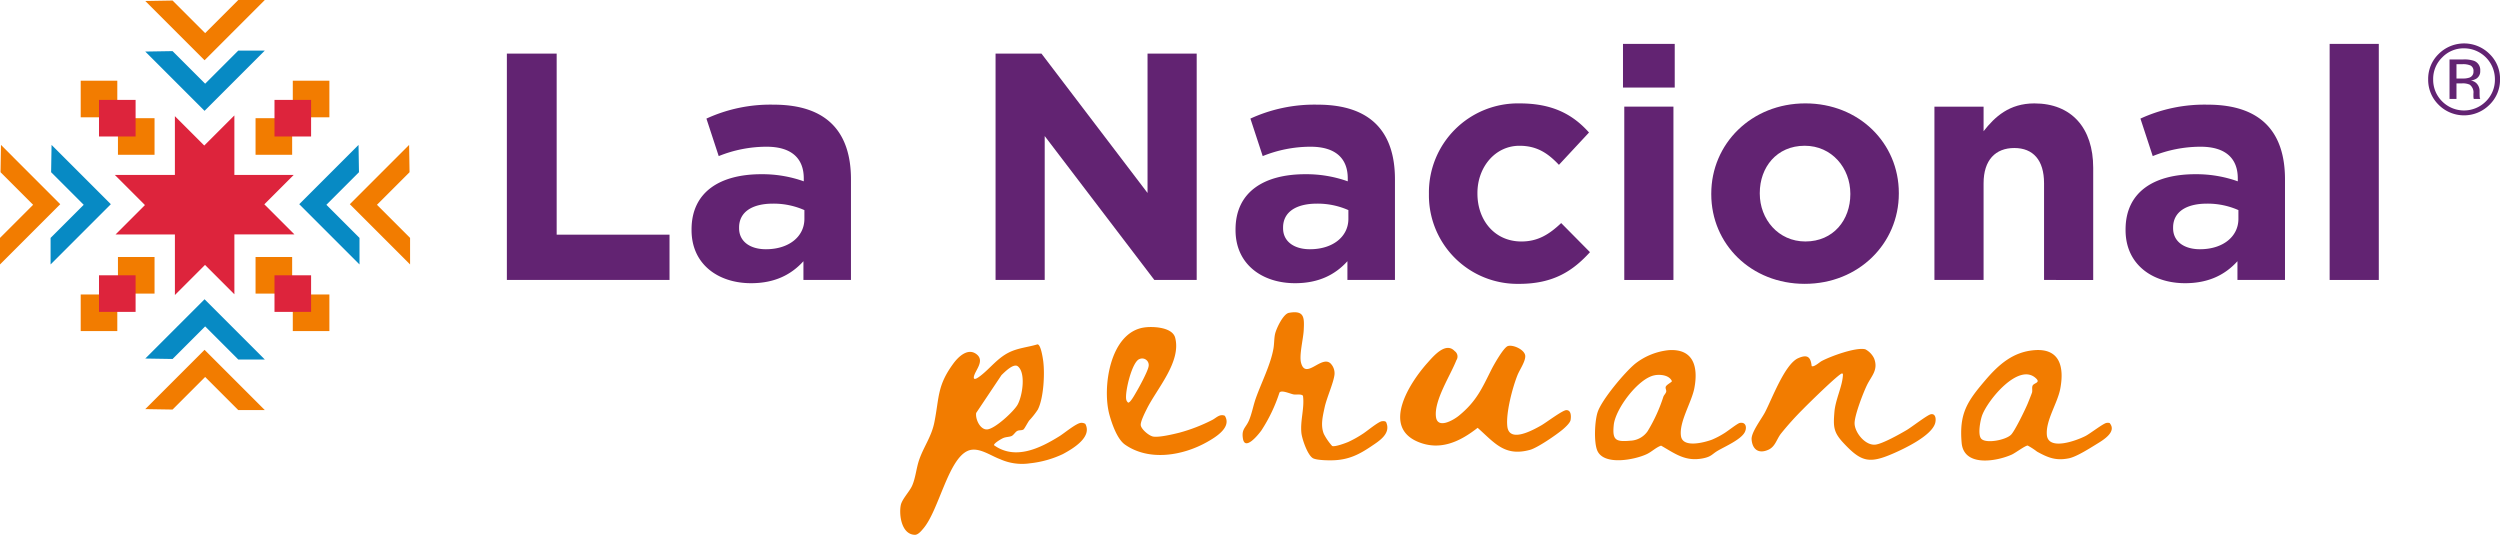 <svg id="Grupo_13912" data-name="Grupo 13912" xmlns="http://www.w3.org/2000/svg" xmlns:xlink="http://www.w3.org/1999/xlink" width="663.854" height="142.008" viewBox="0 0 663.854 142.008">
  <defs>
    <clipPath id="clip-path">
      <rect id="Rectángulo_8815" data-name="Rectángulo 8815" width="663.854" height="142.008" fill="none"/>
    </clipPath>
  </defs>
  <path id="Trazado_11883" data-name="Trazado 11883" d="M.14,48.227l8.654,8.654L0,65.676v7.05l16-16L.261,40.981Z" transform="translate(0 -2.5)" fill="#f27c00"/>
  <path id="Trazado_11884" data-name="Trazado 11884" d="M14.563,40.98,30.305,56.723l-16,16V65.675L23.1,56.882l-8.655-8.655Z" transform="translate(-0.872 -2.5)" fill="#078ac4"/>
  <path id="Trazado_11885" data-name="Trazado 11885" d="M114.67,40.98,98.927,56.723l16,16V65.675l-8.795-8.794,8.655-8.655Z" transform="translate(-6.034 -2.5)" fill="#f27c00"/>
  <path id="Trazado_11886" data-name="Trazado 11886" d="M100.368,40.98,84.625,56.723l16,16V65.675l-8.795-8.794,8.655-8.655Z" transform="translate(-5.162 -2.5)" fill="#078ac4"/>
  <path id="Trazado_11887" data-name="Trazado 11887" d="M41.081,114.67,56.824,98.927l16,16H65.776l-8.794-8.795-8.655,8.655Z" transform="translate(-2.506 -6.034)" fill="#f27c00"/>
  <path id="Trazado_11888" data-name="Trazado 11888" d="M41.081,100.368,56.824,84.626l16,16H65.776l-8.794-8.795-8.655,8.655Z" transform="translate(-2.506 -5.162)" fill="#078ac4"/>
  <path id="Trazado_11889" data-name="Trazado 11889" d="M65.776,0,56.982,8.794,48.328.14,41.081.262,56.823,16l16-16Z" transform="translate(-2.506 0)" fill="#f27c00"/>
  <path id="Trazado_11890" data-name="Trazado 11890" d="M41.081,14.563,56.824,30.306l16-16H65.776L56.982,23.1l-8.655-8.655Z" transform="translate(-2.506 -0.872)" fill="#078ac4"/>
  <rect id="Rectángulo_8802" data-name="Rectángulo 8802" width="9.717" height="9.717" transform="translate(21.431 21.431)" fill="#f27c00"/>
  <rect id="Rectángulo_8803" data-name="Rectángulo 8803" width="9.717" height="9.717" transform="translate(31.32 31.385)" fill="#f27c00"/>
  <rect id="Rectángulo_8804" data-name="Rectángulo 8804" width="9.717" height="9.717" transform="translate(26.289 26.527)" fill="#dd243c"/>
  <rect id="Rectángulo_8805" data-name="Rectángulo 8805" width="9.717" height="9.717" transform="translate(77.749 21.431)" fill="#f27c00"/>
  <rect id="Rectángulo_8806" data-name="Rectángulo 8806" width="9.717" height="9.717" transform="translate(67.86 31.385)" fill="#f27c00"/>
  <rect id="Rectángulo_8807" data-name="Rectángulo 8807" width="9.717" height="9.717" transform="translate(72.89 26.527)" fill="#dd243c"/>
  <rect id="Rectángulo_8808" data-name="Rectángulo 8808" width="9.717" height="9.717" transform="translate(77.749 78.197)" fill="#f27c00"/>
  <rect id="Rectángulo_8809" data-name="Rectángulo 8809" width="9.717" height="9.717" transform="translate(67.86 68.244)" fill="#f27c00"/>
  <rect id="Rectángulo_8810" data-name="Rectángulo 8810" width="9.717" height="9.717" transform="translate(72.89 73.102)" fill="#dd243c"/>
  <rect id="Rectángulo_8811" data-name="Rectángulo 8811" width="9.717" height="9.717" transform="translate(21.431 78.197)" fill="#f27c00"/>
  <rect id="Rectángulo_8812" data-name="Rectángulo 8812" width="9.717" height="9.717" transform="translate(31.32 68.244)" fill="#f27c00"/>
  <rect id="Rectángulo_8813" data-name="Rectángulo 8813" width="9.717" height="9.717" transform="translate(26.289 73.102)" fill="#dd243c"/>
  <path id="Trazado_11891" data-name="Trazado 11891" d="M80.166,64.24l-7.995-7.995,7.8-7.8H64.216V32.642l-7.994,7.994-7.8-7.8V48.449H32.475l7.995,7.994-7.8,7.8H48.425V80.332l7.994-7.994,7.8,7.8V64.24Z" transform="translate(-1.981 -1.991)" fill="#dd243c"/>
  <path id="Trazado_11892" data-name="Trazado 11892" d="M143.337,75.265V15.157h13.225V63.243h29.968V75.265Z" transform="translate(-8.743 -0.924)" fill="#622372"/>
  <g id="Grupo_13911" data-name="Grupo 13911">
    <g id="Grupo_13910" data-name="Grupo 13910" clip-path="url(#clip-path)">
      <path id="Trazado_11893" data-name="Trazado 11893" d="M225.273,76.147v-4.98c-3.178,3.521-7.558,5.84-13.909,5.84-8.674,0-15.8-4.98-15.8-14.084V62.75c0-10.045,7.644-14.684,18.549-14.684a32.744,32.744,0,0,1,11.25,1.889v-.772c0-5.411-3.349-8.416-9.876-8.416a33.906,33.906,0,0,0-12.709,2.49L199.512,33.3A40.593,40.593,0,0,1,217.371,29.6c14.256,0,20.524,7.385,20.524,19.836V76.147Zm.256-18.549a20.223,20.223,0,0,0-8.329-1.718c-5.581,0-9.014,2.234-9.014,6.355v.172c0,3.52,2.918,5.582,7.126,5.582,6.1,0,10.217-3.349,10.217-8.073Z" transform="translate(-11.928 -1.806)" fill="#622372"/>
      <path id="Trazado_11894" data-name="Trazado 11894" d="M323.7,75.265,294.585,37.051V75.265h-13.05V15.157h12.191l28.165,37.008V15.157h13.053V75.265Z" transform="translate(-17.172 -0.924)" fill="#622372"/>
      <path id="Trazado_11895" data-name="Trazado 11895" d="M379.108,76.147v-4.98c-3.178,3.521-7.558,5.84-13.909,5.84-8.674,0-15.8-4.98-15.8-14.084V62.75c0-10.045,7.644-14.684,18.549-14.684a32.745,32.745,0,0,1,11.25,1.889v-.772c0-5.411-3.349-8.416-9.876-8.416a33.906,33.906,0,0,0-12.709,2.49L353.347,33.3A40.593,40.593,0,0,1,371.206,29.6c14.256,0,20.524,7.385,20.524,19.836V76.147Zm.256-18.549a20.223,20.223,0,0,0-8.329-1.718c-5.581,0-9.014,2.234-9.014,6.355v.172c0,3.52,2.918,5.582,7.126,5.582,6.1,0,10.217-3.349,10.217-8.073Z" transform="translate(-21.312 -1.806)" fill="#622372"/>
      <path id="Trazado_11896" data-name="Trazado 11896" d="M428.045,77.155a23.5,23.5,0,0,1-23.958-23.788V53.2a23.631,23.631,0,0,1,24.13-23.958c8.673,0,14.084,2.921,18.377,7.729l-7.986,8.586c-2.918-3.09-5.839-5.065-10.476-5.065-6.527,0-11.164,5.751-11.164,12.536V53.2c0,7.042,4.552,12.708,11.679,12.708,4.38,0,7.385-1.89,10.56-4.892l7.645,7.727c-4.468,4.9-9.62,8.416-18.808,8.416" transform="translate(-24.648 -1.783)" fill="#622372"/>
      <path id="Trazado_11897" data-name="Trazado 11897" d="M458.965,12.412h13.74V24.006h-13.74Zm.344,16.659h13.053V75.1H459.309Z" transform="translate(-27.995 -0.757)" fill="#622372"/>
      <path id="Trazado_11898" data-name="Trazado 11898" d="M508.748,77.154c-14.253,0-24.817-10.563-24.817-23.788v-.172c0-13.222,10.648-23.958,24.989-23.958,14.256,0,24.816,10.564,24.816,23.786v.172c0,13.225-10.647,23.96-24.988,23.96m12.109-23.96c0-6.783-4.9-12.707-12.109-12.707-7.471,0-11.935,5.751-11.935,12.535v.172c0,6.785,4.9,12.709,12.107,12.709,7.471,0,11.938-5.752,11.938-12.538Z" transform="translate(-29.518 -1.783)" fill="#622372"/>
      <path id="Trazado_11899" data-name="Trazado 11899" d="M576.147,76.124V50.449c0-6.183-2.918-9.361-7.9-9.361s-8.157,3.178-8.157,9.361V76.124H547.038V30.1h13.053v6.526c3.006-3.864,6.868-7.385,13.481-7.385,9.874,0,15.628,6.527,15.628,17.09v29.8Z" transform="translate(-33.367 -1.783)" fill="#622372"/>
      <path id="Trazado_11900" data-name="Trazado 11900" d="M630.8,76.147v-4.98c-3.178,3.521-7.558,5.84-13.909,5.84-8.674,0-15.8-4.98-15.8-14.084V62.75c0-10.045,7.644-14.684,18.549-14.684a32.745,32.745,0,0,1,11.25,1.889v-.772c0-5.411-3.349-8.416-9.876-8.416a33.905,33.905,0,0,0-12.709,2.49L605.039,33.3A40.592,40.592,0,0,1,622.9,29.6c14.256,0,20.524,7.385,20.524,19.836V76.147Zm.256-18.549a20.223,20.223,0,0,0-8.329-1.718c-5.581,0-9.014,2.234-9.014,6.355v.172c0,3.52,2.918,5.582,7.126,5.582,6.1,0,10.217-3.349,10.217-8.073Z" transform="translate(-36.664 -1.806)" fill="#622372"/>
      <rect id="Rectángulo_8814" data-name="Rectángulo 8814" width="13.053" height="62.686" transform="translate(618.617 11.655)" fill="#622372"/>
      <path id="Trazado_11901" data-name="Trazado 11901" d="M702.943,28.57a9.522,9.522,0,0,1-13.508,0,9.264,9.264,0,0,1-2.772-6.771,9.182,9.182,0,0,1,2.8-6.735,9.558,9.558,0,0,1,13.484,0,9.155,9.155,0,0,1,2.8,6.735,9.252,9.252,0,0,1-2.8,6.771M690.385,16a7.945,7.945,0,0,0-2.394,5.811,8.047,8.047,0,0,0,2.378,5.851,8.194,8.194,0,0,0,11.626,0,8.012,8.012,0,0,0,2.39-5.851,8.206,8.206,0,0,0-8.2-8.228,7.876,7.876,0,0,0-5.8,2.417m5.613.533a7.971,7.971,0,0,1,2.862.378,2.6,2.6,0,0,1,1.626,2.654,2.292,2.292,0,0,1-1.024,2.069,3.976,3.976,0,0,1-1.516.508,2.541,2.541,0,0,1,1.8,1.025,2.9,2.9,0,0,1,.571,1.624v.766c0,.242.008.5.023.779a1.775,1.775,0,0,0,.09.546l.068.13h-1.729a.851.851,0,0,1-.027-.1c-.008-.034-.016-.073-.028-.116l-.036-.336v-.829a2.56,2.56,0,0,0-.988-2.4,4.425,4.425,0,0,0-2.055-.339H694.18v4.122h-1.846V16.533Zm2,1.652a4.819,4.819,0,0,0-2.236-.39H694.18v3.8h1.669a5,5,0,0,0,1.76-.235,1.614,1.614,0,0,0,1.083-1.638,1.6,1.6,0,0,0-.7-1.533" transform="translate(-41.883 -0.749)" fill="#622372"/>
      <path id="Trazado_11902" data-name="Trazado 11902" d="M303.726,118.5c1.9,3.531-3.351,6.618-5.979,8.026a27.21,27.21,0,0,1-8.756,2.444,14.206,14.206,0,0,1-7.892-1.1c-2.61-.953-5.821-3.4-8.569-2.219-5.245,2.257-7.7,15.838-11.846,20.667-.561.654-1.372,1.659-2.244,1.634-3.489-.1-4.224-5.18-3.73-7.819.3-1.609,2.3-3.612,3.006-5.176.94-2.086,1.122-4.708,1.895-6.933,1.213-3.495,3.271-6.127,4.033-9.962,1.327-6.676.7-9.684,5.057-15.61,1.315-1.785,3.882-4.284,6.2-2.4,2.176,1.772-.467,4.258-.762,5.9-.235,1.305,1.283.14,1.736-.21,2.6-2,4.493-4.679,7.571-6.211,2.412-1.2,5.021-1.383,7.556-2.147.9-.058,1.44,3.642,1.542,4.411.447,3.366.126,9.9-1.44,12.922a20.989,20.989,0,0,1-2.281,2.886c-.365.478-1.254,2.189-1.507,2.369-.429.3-1.047.142-1.58.359-.581.236-1.026,1.152-1.616,1.4s-1.354.209-2.1.488c-.521.2-2.592,1.41-2.547,1.938,5.632,4.047,12.207.831,17.389-2.39,1.316-.819,4.491-3.487,5.734-3.544a1.934,1.934,0,0,1,1.128.275m-28.98-2.9c-.253,1.635,1.041,4.421,2.844,4.375,2.055-.051,7.1-4.744,8.132-6.537,1.27-2.217,2.291-8.384.113-10.2-1.132-.944-3.486,1.465-4.361,2.3" transform="translate(-15.528 -5.94)" fill="#f27c00"/>
      <path id="Trazado_11903" data-name="Trazado 11903" d="M424.57,97.85c1.424-.425,4.536,1.016,4.6,2.649.058,1.46-1.5,3.67-2.057,5.059-1.352,3.376-3.127,10.13-2.7,13.669.538,4.47,6.877.9,8.983-.291,1.337-.755,5.673-4.061,6.683-4.066,1.325-.006,1.282,1.68,1.131,2.618-.125.771-1.417,1.956-2.04,2.481-1.724,1.453-6.749,4.911-8.756,5.457-6.723,1.83-9.357-1.833-13.887-5.859-4.633,3.632-9.887,6.183-15.8,3.741-9.849-4.069-2.131-15.847,2.47-20.986,1.625-1.816,4.857-5.684,7.229-3.128a1.75,1.75,0,0,1,.457,2.415c-1.579,4.047-5.956,10.671-5.426,15.035.407,3.349,4.634.9,6.137-.335,4.577-3.759,6.017-7.067,8.546-12.124.614-1.227,3.274-5.991,4.429-6.335" transform="translate(-24.151 -5.964)" fill="#f27c00"/>
      <path id="Trazado_11904" data-name="Trazado 11904" d="M511.28,103.225c.569.389,2.111-1.036,2.635-1.317,2.348-1.267,9.145-3.766,11.622-3.134a5.374,5.374,0,0,1,2.326,2.412c1.194,3.08-.716,4.654-1.919,7.145-1,2.075-3.27,7.955-3.26,10.087.011,2.461,2.913,6.079,5.656,5.651,1.938-.3,6.366-2.783,8.195-3.865,1.311-.776,5.462-4,6.391-4.181,1.353-.27,1.446,1.437,1.13,2.442-1.047,3.341-8.242,6.738-11.318,8.062-6.2,2.669-8.334,2.114-12.967-2.834-2.687-2.87-2.771-4.305-2.447-8.262.267-3.257,2.054-6.7,2.246-9.6.013-.206.1-.631-.225-.644-.753-.031-9.2,8.276-10.345,9.462a79.559,79.559,0,0,0-5.915,6.574c-1.164,1.561-1.472,3.4-3.308,4.229-2.559,1.159-4.247-.082-4.44-2.759-.132-1.853,2.6-5.385,3.546-7.176,1.862-3.537,5.273-12.85,8.852-14.4,2.368-1.027,3.285-.389,3.546,2.113" transform="translate(-30.213 -6.019)" fill="#f27c00"/>
      <path id="Trazado_11905" data-name="Trazado 11905" d="M470.6,99.021c6.666-.453,7.892,4.492,6.838,10.059-.722,3.81-4.132,9.054-3.548,12.787.5,3.188,6.169,1.676,8.219.921a21.889,21.889,0,0,0,3.25-1.7c.849-.5,3.543-2.638,4.147-2.748,1.725-.315,1.938,1.368,1.262,2.557-1.091,1.917-5.151,3.687-7.055,4.788-1.6.926-1.7,1.608-3.972,2.058-4.663.924-7.339-1.187-11.141-3.37-1.378.482-2.437,1.6-3.775,2.241-3.193,1.521-11.533,3.165-13.2-1.008-.907-2.266-.647-7.786.124-10.123,1.094-3.315,7.2-10.586,9.965-12.86a17.256,17.256,0,0,1,8.89-3.6m-3.674,6.658c-4.349.745-10.472,8.937-10.9,13.213-.4,3.97.457,4.526,4.386,4.168a5.855,5.855,0,0,0,4.6-2.508,42.514,42.514,0,0,0,4.188-9.162c.147-.448.706-.924.762-1.4.048-.409-.249-.779-.145-1.2.148-.6,1.624-1.236,1.652-1.55-.705-1.586-3-1.831-4.538-1.567" transform="translate(-27.512 -6.038)" fill="#f27c00"/>
      <path id="Trazado_11906" data-name="Trazado 11906" d="M574.077,99.02c6.866-.52,7.905,4.655,6.832,10.27-.73,3.819-3.825,8.286-3.563,12.154.3,4.453,8.021,1.53,10.276.366,1.25-.645,4.724-3.36,5.583-3.473a1.958,1.958,0,0,1,.806.025c2.065,2.4-1.86,4.623-3.668,5.736s-5.176,3.244-7.131,3.638c-3.442.693-5.5-.139-8.449-1.762a19.12,19.12,0,0,0-2.487-1.621c-.592-.057-3.293,1.978-4.258,2.407-4.18,1.858-12.741,3.276-13.294-3.15-.669-7.794,1.463-10.95,6.261-16.576,3.522-4.132,7.352-7.576,13.091-8.013m-14.113,23.553c1.316,1.315,6.532.306,7.908-1.125,1.022-1.062,3.754-6.69,4.415-8.289.183-.445,1.088-2.695,1.144-2.947.127-.576-.095-1.285.149-1.789.34-.7,2.077-.735.978-1.834-4.6-4.6-13.1,5.9-14.448,9.9-.444,1.324-1.164,5.065-.146,6.082" transform="translate(-33.828 -6.038)" fill="#f27c00"/>
      <path id="Trazado_11907" data-name="Trazado 11907" d="M374.671,101.817a3.734,3.734,0,0,1,1.128,3.032c-.26,2.249-2.071,6.125-2.636,8.777-.485,2.277-1.116,4.759-.188,7a15.053,15.053,0,0,0,2.2,3.185c.671.31,3.488-.729,4.3-1.077a29.312,29.312,0,0,0,3.863-2.166c1.112-.707,4.139-3.255,5.08-3.33.348-.027.82-.078,1.08.224,1.409,3.088-1.894,5.059-4.046,6.508-3.084,2.076-5.7,3.388-9.519,3.62-1.331.081-4.631.054-5.777-.489-1.475-.7-2.985-5.165-3.147-6.757-.336-3.318.86-6.6.423-9.84-.356-.563-1.844-.27-2.472-.381-.95-.167-3.225-1.263-3.773-.495a42.1,42.1,0,0,1-4.8,10.057c-.752,1.044-4.348,5.541-4.9,2.179-.426-2.575.741-2.831,1.6-4.835.783-1.829,1.149-4.007,1.831-5.919,1.467-4.117,3.958-9,4.674-13.194.221-1.292.161-2.7.431-3.874.331-1.428,2.147-5.309,3.674-5.585,4.136-.748,4.094,1.264,3.932,4.575-.114,2.321-1.242,6.659-.712,8.68,1.2,4.583,5.335-1.943,7.755.109" transform="translate(-21.434 -5.386)" fill="#f27c00"/>
      <path id="Trazado_11908" data-name="Trazado 11908" d="M344.335,116.048c1.9,3.048-2.4,5.658-4.678,6.946-6.443,3.645-15.413,5.206-21.83.711-2.075-1.454-3.47-5.517-4.132-7.926-1.971-7.17.1-21.945,9.319-23.191,2.289-.31,7.4-.078,8.136,2.735,1.677,6.418-4.874,13.519-7.551,18.944-.466.943-1.762,3.463-1.575,4.366.224,1.089,2.225,2.768,3.316,2.942,1.578.252,5.237-.611,6.908-1.034a44.754,44.754,0,0,0,8.7-3.36c1.088-.534,2.006-1.724,3.385-1.134M321.71,100.971c-2.024.613-3.979,8.909-3.551,10.779a1.429,1.429,0,0,0,.5.8c.547.124,1.8-2.185,2.077-2.654.821-1.38,3.137-5.6,3.361-6.979a1.742,1.742,0,0,0-2.384-1.947" transform="translate(-19.093 -5.641)" fill="#f27c00"/>
    </g>
  </g>
</svg>

